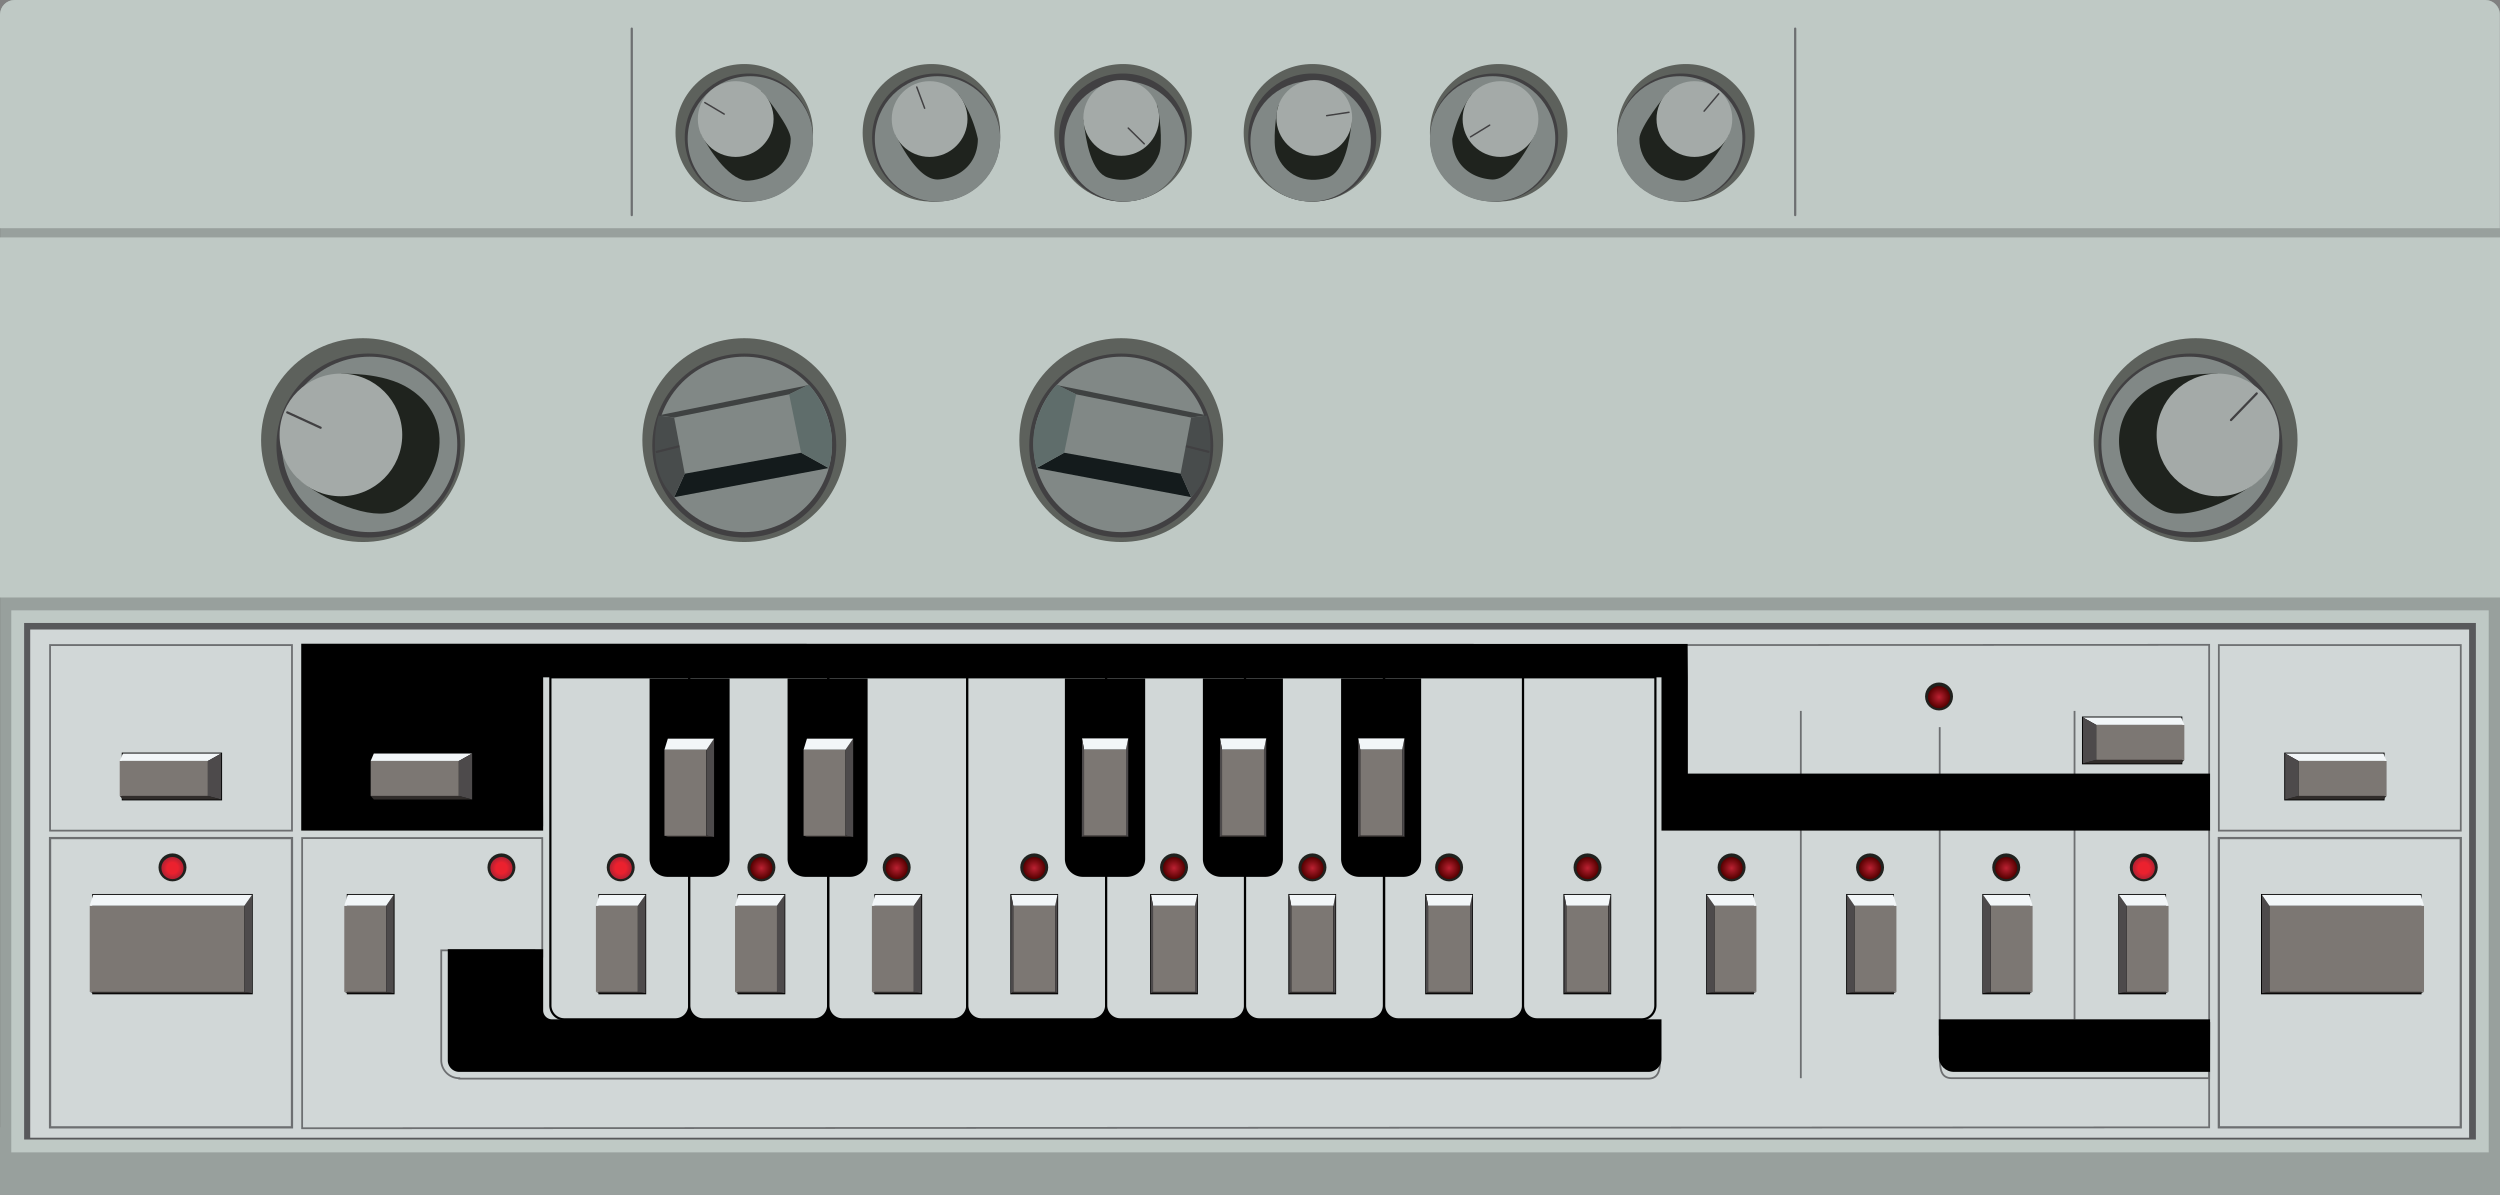 <svg xmlns="http://www.w3.org/2000/svg" xml:space="preserve" id="svg30" width="1108.8" height="529.9" x="0" y="0" version="1.1"><rect width="100%" height="100%" fill="#808080" stroke="none"/><style id="style1" type="text/css">.st0{display:none}.st1{fill:#98a09d}.st2{fill:#bfc9c5}.st6{fill:#d1d7d7;stroke:#000;stroke-width:.977;stroke-miterlimit:10}.st7,.st8,.st9{fill:none;stroke:#6d6f71;stroke-miterlimit:10}.st8,.st9{stroke-width:.801}.st9{stroke-width:.801}.st10{fill:#312d2b}.st11{fill:#7c7773}.st12{fill:#f2f6f8}.st13{fill:#4d4a4b}.st14{fill:#20211e}.st30{fill:#5d615c}.st31{fill:#414042}.st32{fill:#818886}.st33{fill:#1f231e}.st34{fill:#a4aaa8}.st35{fill:none;stroke:#6d6f71;stroke-linecap:round;stroke-linejoin:round;stroke-miterlimit:10}.st36{fill:#141b1c}.st37{fill:#484c4c}.st38{fill:#3f4242}.st39{fill:#5f6d6b}.st40,.st41,.st42{fill:#5f6d6b;stroke:#414042;stroke-miterlimit:10}.st41,.st42{fill:none;stroke-linecap:round;stroke-linejoin:round}.st42{stroke-width:.658}</style><g id="Base" transform="translate(-37.1 -163.6)"><path id="XMLID_3_" d="M37.1 663.6h1108.8v29.9H37.1z" class="st1"/><path id="XMLID_2_" d="M1139.4 674.5H43.6a6.4 6.4 0 0 1-6.4-6.4V170c0-3.5 2.9-6.4 6.4-6.4h1095.9c3.5 0 6.4 2.9 6.4 6.4v498.1c0 3.5-2.9 6.4-6.5 6.4z" class="st1"/><path id="XMLID_10_" d="M42.1 434.3h1098.8v240.4H42.1z" class="st2"/><path id="XMLID_9_" d="M37.1 268.9h1108.8v159.7H37.1z" class="st2"/><path id="XMLID_8_" d="M1145.9 264.8H37.1V170c0-3.5 2.9-6.4 6.4-6.4h1095.9c3.5 0 6.4 2.9 6.4 6.4v94.8z" class="st2"/></g><g id="Base_basse" transform="translate(-37.1 -163.6)"><path id="XMLID_13_" d="M42.1 434.3h1098.8v240.4H42.1z" style="fill:none"/><path id="XMLID_16_" d="M47.8 439.9h1087.4V669H47.8z" style="fill:#58595b"/><path id="XMLID_17_" d="M50.5 442.8h1081.7v225.4H50.5z" style="fill:#d1d7d7"/></g><g id="Livello_47" transform="translate(-37.1 -163.6)"><path id="XMLID_268_" d="M331.8 610.3H729v9.7H331.8z"/></g><g id="Tasti_piano" transform="translate(-37.1 -163.6)"><path id="XMLID_189_" d="M336.6 615.7h-49.2a6.2 6.2 0 0 1-6.2-6.2V464h61.6v145.5c0 3.4-2.7 6.2-6.2 6.2z" class="st6"/><path id="XMLID_190_" d="M398.3 615.7H349a6.2 6.2 0 0 1-6.2-6.2V464h61.6v145.5c0 3.4-2.7 6.2-6.1 6.2z" class="st6"/><path id="XMLID_192_" d="M459.9 615.7h-49.2a6.2 6.2 0 0 1-6.2-6.2V464h61.6v145.5c0 3.4-2.8 6.2-6.2 6.2z" class="st6"/><path id="XMLID_191_" d="M521.5 615.7h-49.2a6.2 6.2 0 0 1-6.2-6.2V464h61.6v145.5c0 3.4-2.8 6.2-6.2 6.2z" class="st6"/><path id="XMLID_196_" d="M583.1 615.7h-49.2a6.2 6.2 0 0 1-6.2-6.2V464h61.6v145.5c0 3.4-2.7 6.2-6.2 6.2z" class="st6"/><path id="XMLID_195_" d="M644.7 615.7h-49.2a6.2 6.2 0 0 1-6.2-6.2V464h61.6v145.5c0 3.4-2.7 6.2-6.2 6.2z" class="st6"/><path id="XMLID_194_" d="M706.4 615.7h-49.2a6.2 6.2 0 0 1-6.2-6.2V464h61.6v145.5c0 3.4-2.8 6.2-6.2 6.2z" class="st6"/><path id="XMLID_193_" d="M765.2 615.7h-46.4a6.2 6.2 0 0 1-6.2-6.2V464h58.7v145.5c0 3.4-2.7 6.2-6.1 6.2z" class="st6"/></g><g id="Linee_grige" transform="translate(-37.1 -163.6)"><path id="XMLID_197_" d="M59.3 535.3h107.3v128.3H59.3z" class="st7"/><path id="XMLID_198_" d="M59.3 449.7h107.3V532H59.3z" class="st8"/><path id="XMLID_200_" d="M1021.2 535.3h107.3v128.3h-107.3z" class="st7"/><path id="XMLID_199_" d="M1021.2 449.7h107.3V532h-107.3z" class="st8"/><path id="XMLID_201_" d="m277.6 530.1-.4-80.2 739.7-.3v214l-845.8.4V535.3h106.5v53" class="st8"/><path id="XMLID_208_" d="M240.8 641.8a8 8 0 0 1-8-7.9v-48.8h41.3l1.6 30.6c0 .6 3.8 9.9 6.8 1.7l490.9.7v15.2c0 4.8-.6 8.7-5.3 8.7H240.8Z" class="st8"/><path id="XMLID_211_" d="M1016.9 641.8H902.8c-4.8 0-5.3-3.9-5.3-8.7V618l119.5-.7z" class="st8"/><path id="XMLID_210_" d="M835.8 641.8V478.9" class="st9"/><path id="XMLID_207_" d="M957.2 615.7V478.9" class="st9"/><path id="XMLID_209_" d="M897.4 622.9V486.1" class="st9"/></g><g id="Rettangoli_neri_bassi" transform="translate(-37.1 -163.6)"><path id="XMLID_21_" d="M785.6 449.2h-11.7l-502.7-.1H170.7V532H278v-68h496v68H1017.3v-25.3H785.7V464z"/><path id="XMLID_7_" d="M278 611.7v-27.1h-42.3v49.3c0 2.8 2.3 5.1 5.1 5.1h527.4c3.2 0 5.8-2.6 5.8-5.8v-17.5H281.9a4 4 0 0 1-3.9-4z"/><path id="XMLID_6_" d="M1017.3 639H903.7c-3.7 0-6.7-3-6.7-6.7v-16.6h120.3z"/><path id="XMLID_111_" d="M352.9 552.5h-19.8a8 8 0 0 1-7.9-7.9v-80.1h35.5v80.1a7.8 7.8 0 0 1-7.8 7.9z"/><path id="XMLID_112_" d="M414.1 552.5h-19.8a8 8 0 0 1-7.9-7.9v-80.1h35.5v80.1c0 4.3-3.5 7.9-7.8 7.9z"/><path id="XMLID_114_" d="M537.1 552.5h-19.8a8 8 0 0 1-7.9-7.9v-80.1H545v80.1a8 8 0 0 1-7.9 7.9z"/><path id="XMLID_113_" d="M598.3 552.5h-19.8a8 8 0 0 1-7.9-7.9v-80.1h35.5v80.1c0 4.3-3.5 7.9-7.8 7.9z"/><path id="XMLID_115_" d="M659.6 552.5h-19.8a8 8 0 0 1-7.9-7.9v-80.1h35.5v80.1a7.8 7.8 0 0 1-7.8 7.9z"/></g><g id="Tasti_bassi" transform="translate(-37.1 -163.6)"><g id="_x30_1"><path id="XMLID_20_" d="M1050.2 497.4h44.5v21.2h-44.5z"/><path id="XMLID_18_" d="m1056.5 516.6-5.9 1.6h43.6l1.4-1.6h-39.1" class="st10"/><path id="XMLID_14_" d="M1056.5 501.1h39.1v15.5h-39.1z" class="st11"/><path id="XMLID_15_" d="m1056.5 501.1-5.9-3.3h43.6l1.4 3.3h-39.1" class="st12"/><path id="XMLID_19_" d="M1056.5 516.6v-15.5l-5.9-3.3v20.4z" class="st13"/></g><g id="_x30_2"><path id="XMLID_26_" d="M960.5 481.4h44.5v21.2h-44.5z"/><path id="XMLID_25_" d="m966.8 500.6-5.9 1.6h43.6l1.4-1.6h-39.1" class="st10"/><path id="XMLID_24_" d="M966.8 485.1h39.1v15.5h-39.1z" class="st11"/><path id="XMLID_23_" d="m966.8 485.1-5.9-3.3h43.6l1.4 3.3h-39.1" class="st12"/><path id="XMLID_22_" d="M966.8 500.6v-15.5l-5.9-3.3v20.4z" class="st13"/></g><g id="_x30_3"><path id="XMLID_31_" d="M976.6 560.1h21.2v44.5h-21.2z"/><path id="XMLID_30_" d="M980.3 603.5h18.6l-1.4.6h-20.6z" class="st10"/><path id="XMLID_29_" d="M980.3 565.3h18.6v38.2h-18.6z" class="st11"/><path id="XMLID_28_" d="m980.3 565.3-3.4-4.8v43.6l3.4-.6v-37.2" class="st13"/><path id="XMLID_27_" d="M998.9 565.3h-18.6l-3.4-4.8h20.5z" class="st12"/></g><g id="_x30_4"><path id="XMLID_36_" d="M916.3 560.1h21.2v44.5h-21.2z"/><path id="XMLID_35_" d="M920 603.5h18.6l-1.5.6h-20.5z" class="st10"/><path id="XMLID_34_" d="M920 565.3h18.6v38.2H920z" class="st11"/><path id="XMLID_33_" d="m920 565.3-3.4-4.8v43.6l3.4-.6v-37.2" class="st13"/><path id="XMLID_32_" d="M938.6 565.3H920l-3.4-4.8h20.5z" class="st12"/></g><g id="_x30_5"><path id="XMLID_41_" d="M855.9 560.1h21.2v44.5h-21.2z"/><path id="XMLID_40_" d="M859.6 603.5h18.7l-1.5.6h-20.5z" class="st10"/><path id="XMLID_39_" d="M859.6 565.3h18.6v38.2h-18.6z" class="st11"/><path id="XMLID_38_" d="m859.6 565.3-3.3-4.8v43.6l3.3-.6v-37.2" class="st13"/><path id="XMLID_37_" d="M878.3 565.3h-18.7l-3.3-4.8h20.5z" class="st12"/></g><g id="_x30_6"><path id="XMLID_46_" d="M793.8 560.1H815v44.5h-21.2z"/><path id="XMLID_45_" d="M797.5 603.5h18.6l-1.5.6h-20.5z" class="st10"/><path id="XMLID_44_" d="M797.5 565.3h18.6v38.2h-18.6z" class="st11"/><path id="XMLID_43_" d="m797.5 565.3-3.4-4.8v43.6l3.4-.6v-37.2" class="st13"/><path id="XMLID_42_" d="M816.1 565.3h-18.6l-3.4-4.8h20.5z" class="st12"/></g><g id="_x37_"><path id="XMLID_91_" d="M730.5 560.1h21.2v44.5h-21.2z"/><path id="XMLID_90_" d="M750.5 603.5h-18.7l-.9.6h20.5z" class="st10"/><path id="XMLID_89_" d="M731.8 565.3h18.6v38.2h-18.6z" class="st11"/><path id="XMLID_88_" d="m751.4 604.1-.9-.6v-38.2l.9-4.8z" class="st13"/><path id="XMLID_87_" d="M731.8 565.3h18.7l.9-4.8h-20.5z" class="st12"/><path id="XMLID_92_" d="m730.9 604.1.9-.6v-38.2l-.9-4.8z" class="st13"/></g><g id="_x38_"><path id="XMLID_72_" d="M669.2 560.1h21.2v44.5h-21.2z"/><path id="XMLID_71_" d="M689.1 603.5h-18.6l-1 .6h20.6z" class="st10"/><path id="XMLID_70_" d="M670.5 565.3h18.6v38.2h-18.6z" class="st11"/><path id="XMLID_69_" d="m690.1 604.1-1-.6v-38.2l1-4.8z" class="st13"/><path id="XMLID_68_" d="M670.5 565.3h18.6l1-4.8h-20.5z" class="st12"/><path id="XMLID_67_" d="m669.5 604.1 1-.6v-38.2l-.9-4.8z" class="st13"/></g><g id="_x39_"><path id="XMLID_78_" d="M608.5 560.1h21.2v44.5h-21.2z"/><path id="XMLID_77_" d="M628.5 603.5h-18.7l-.9.6h20.5z" class="st10"/><path id="XMLID_76_" d="M609.8 565.3h18.6v38.2h-18.6z" class="st11"/><path id="XMLID_75_" d="m629.4 604.1-.9-.6v-38.2l.9-4.8z" class="st13"/><path id="XMLID_74_" d="M609.8 565.3h18.7l.9-4.8h-20.5z" class="st12"/><path id="XMLID_73_" d="m608.9 604.1.9-.6v-38.2l-.9-4.8z" class="st13"/></g><g id="_x31_0"><path id="XMLID_84_" d="M547.2 560.1h21.2v44.5h-21.2z"/><path id="XMLID_83_" d="M567.1 603.5h-18.6l-1 .6h20.6z" class="st10"/><path id="XMLID_82_" d="M548.5 565.3h18.6v38.2h-18.6z" class="st11"/><path id="XMLID_81_" d="m568.1 604.1-1-.6v-38.2l1-4.8z" class="st13"/><path id="XMLID_80_" d="M548.5 565.3h18.6l1-4.8h-20.5z" class="st12"/><path id="XMLID_79_" d="m547.5 604.1 1-.6v-38.2l-.9-4.8z" class="st13"/></g><g id="_x31_1"><path id="XMLID_96_" d="M485.2 560.1h21.2v44.5h-21.2z"/><path id="XMLID_95_" d="M505.1 603.5h-18.6l-1 .6h20.6z" class="st10"/><path id="XMLID_94_" d="M486.5 565.3h18.6v38.2h-18.6z" class="st11"/><path id="XMLID_93_" d="m506.1 604.1-1-.6v-38.2l1-4.8z" class="st13"/><path id="XMLID_86_" d="M486.5 565.3h18.6l1-4.8h-20.5z" class="st12"/><path id="XMLID_85_" d="m485.5 604.1 1-.6v-38.2l-.9-4.8z" class="st13"/></g><g id="_x31_2"><path id="XMLID_66_" d="M424.9 560.1h21.2v44.5h-21.2z"/><path id="XMLID_65_" d="M442.4 603.5h-18.6l1.4.6h20.5z" class="st10"/><path id="XMLID_64_" d="M423.8 565.3h18.6v38.2h-18.6z" class="st11"/><path id="XMLID_63_" d="m442.4 565.3 3.3-4.8v43.6l-3.3-.6v-37.2" class="st13"/><path id="XMLID_62_" d="M423.8 565.3h18.6l3.3-4.8h-20.4z" class="st12"/></g><g id="_x31_3"><path id="XMLID_61_" d="M364.2 560.1h21.2v44.5h-21.2z"/><path id="XMLID_60_" d="M381.7 603.5h-18.6l1.4.6h20.6z" class="st10"/><path id="XMLID_59_" d="M363.1 565.3h18.6v38.2h-18.6z" class="st11"/><path id="XMLID_58_" d="m381.7 565.3 3.4-4.8v43.6l-3.4-.6v-37.2" class="st13"/><path id="XMLID_57_" d="M363.1 565.3h18.6l3.4-4.8h-20.5z" class="st12"/></g><g id="_x31_4"><path id="XMLID_56_" d="M302.5 560.1h21.2v44.5h-21.2z"/><path id="XMLID_55_" d="M320 603.5h-18.6l1.5.6h20.5z" class="st10"/><path id="XMLID_54_" d="M301.4 565.3H320v38.2h-18.6z" class="st11"/><path id="XMLID_53_" d="m320 565.3 3.4-4.8v43.6l-3.4-.6v-37.2" class="st13"/><path id="XMLID_52_" d="M301.4 565.3H320l3.4-4.8h-20.5z" class="st12"/></g><g id="_x31_5"><path id="XMLID_51_" d="M190.9 560.1h21.2v44.5h-21.2z"/><path id="XMLID_50_" d="M208.4 603.5h-18.6l1.4.6h20.5z" class="st10"/><path id="XMLID_49_" d="M189.8 565.3h18.6v38.2h-18.6z" class="st11"/><path id="XMLID_48_" d="m208.4 565.3 3.3-4.8v43.6l-3.3-.6v-37.2" class="st13"/><path id="XMLID_47_" d="M189.8 565.3h18.6l3.3-4.8h-20.4z" class="st12"/></g><g id="_x31_6"><path id="XMLID_101_" d="M78 560.1h71.2v44.5H78z"/><path id="XMLID_100_" d="M145.5 603.5H76.9l1.5.6h70.5z" class="st10"/><path id="XMLID_99_" d="M76.9 565.3h68.6v38.2H76.9z" class="st11"/><path id="XMLID_98_" d="m145.5 565.3 3.4-4.8v43.6l-3.4-.6v-37.2" class="st13"/><path id="XMLID_97_" d="M76.9 565.3h68.6l3.4-4.8H78.4z" class="st12"/></g><g id="_x31_7"><path id="XMLID_106_" d="M91.1 497.4h44.5v21.2H91.1z"/><path id="XMLID_105_" d="m129.3 516.6 5.9 1.6H91.6l-1.4-1.6h39.1" class="st10"/><path id="XMLID_104_" d="M90.2 501.1h39.1v15.5H90.2z" class="st11"/><path id="XMLID_103_" d="m129.3 501.1 5.9-3.3H91.6l-1.4 3.3h39.1" class="st12"/><path id="XMLID_102_" d="M129.3 516.6v-15.5l5.9-3.3v20.4z" class="st13"/></g><g id="_x31_8"><path id="XMLID_110_" d="M202.4 497.4h44.5v21.2h-44.5z"/><path id="XMLID_109_" d="m240.6 516.6 5.9 1.6h-43.6l-1.4-1.6h39.1" class="st10"/><path id="XMLID_108_" d="M201.5 501.1h39.1v15.5h-39.1z" class="st11"/><path id="XMLID_107_" d="m240.6 501.1 5.9-3.3h-43.6l-1.4 3.3h39.1" class="st12"/><path id="XMLID_12_" d="M240.6 516.6v-15.5l5.9-3.3v20.4z" class="st13"/></g><g id="_x31_9"><path id="XMLID_120_" d="M333 490.8h21.2v44.5H333z"/><path id="XMLID_119_" d="M350.5 534.2h-18.7l1.5.6h20.5z" class="st10"/><path id="XMLID_118_" d="M331.8 496.1h18.6v38.2h-18.6z" class="st11"/><path id="XMLID_117_" d="m350.5 496.1 3.3-4.9v43.6l-3.3-.6v-37.1" class="st13"/><path id="XMLID_116_" d="M331.8 496.1h18.7l3.3-4.9h-20.5z" class="st12"/></g><g id="_x32_0"><path id="XMLID_125_" d="M394.6 490.8h21.2v44.5h-21.2z"/><path id="XMLID_124_" d="M412.1 534.2h-18.6l1.4.6h20.6z" class="st10"/><path id="XMLID_123_" d="M393.5 496.1h18.6v38.2h-18.6z" class="st11"/><path id="XMLID_122_" d="m412.1 496.1 3.4-4.9v43.6l-3.4-.6v-37.1" class="st13"/><path id="XMLID_121_" d="M393.5 496.1h18.6l3.4-4.9H395z" class="st12"/></g><g id="_x32_1"><path id="XMLID_131_" d="M516.6 490.8h21.2v44.5h-21.2z"/><path id="XMLID_130_" d="M536.5 534.2h-18.6l-1 .6h20.6z" class="st10"/><path id="XMLID_129_" d="M517.9 496h18.6v38.2h-18.6z" class="st11"/><path id="XMLID_128_" d="m537.5 534.8-1-.6V496l1-4.9z" class="st13"/><path id="XMLID_127_" d="M517.9 496h18.6l1-4.9H517z" class="st12"/><path id="XMLID_126_" d="m516.9 534.8 1-.6V496l-.9-4.9z" class="st13"/></g><g id="_x32_2"><path id="XMLID_157_" d="M577.8 490.8H599v44.5h-21.2z"/><path id="XMLID_156_" d="M597.7 534.2h-18.6l-1 .6h20.6z" class="st10"/><path id="XMLID_155_" d="M579.1 496h18.6v38.2h-18.6z" class="st11"/><path id="XMLID_154_" d="m598.7 534.8-1-.6V496l1-4.9z" class="st13"/><path id="XMLID_153_" d="M579.1 496h18.6l1-4.9h-20.5z" class="st12"/><path id="XMLID_152_" d="m578.1 534.8 1-.6V496l-.9-4.9z" class="st13"/></g><g id="_x32_3"><path id="XMLID_143_" d="M639.1 490.8h21.2v44.5h-21.2z"/><path id="XMLID_142_" d="M659 534.2h-18.6l-1 .6H660z" class="st10"/><path id="XMLID_141_" d="M640.4 496H659v38.2h-18.6z" class="st11"/><path id="XMLID_140_" d="m660 534.8-1-.6V496l1-4.9z" class="st13"/><path id="XMLID_139_" d="M640.4 496H659l1-4.9h-20.5z" class="st12"/><path id="XMLID_138_" d="m639.4 534.8 1-.6V496l-.9-4.9z" class="st13"/></g><g id="_x32_4"><path id="XMLID_206_" d="M1039.9 560.1h71.2v44.5h-71.2z"/><path id="XMLID_205_" d="M1043.6 603.5h68.6l-1.4.6h-70.5z" class="st10"/><path id="XMLID_204_" d="M1043.6 565.3h68.6v38.2h-68.6z" class="st11"/><path id="XMLID_203_" d="m1043.6 565.3-3.3-4.8v43.6l3.3-.6v-37.2" class="st13"/><path id="XMLID_202_" d="M1112.2 565.3h-68.6l-3.3-4.8h70.4z" class="st12"/></g></g><g id="Luci" transform="translate(-37.1 -163.6)"><g id="XMLID_134_"><circle id="XMLID_133_" cx="259.5" cy="548.3" r="6.2" class="st14"/><radialGradient id="XMLID_282_" cx="259.5" cy="548.6" r="4.9" gradientUnits="userSpaceOnUse"><stop id="stop1" offset=".5" style="stop-color:#eb212e"/><stop id="stop2" offset=".9" style="stop-color:#bc2132"/></radialGradient><circle id="XMLID_132_" cx="259.5" cy="548.6" r="4.9" style="fill:url(#XMLID_282_)"/></g><g id="XMLID_135_"><circle id="XMLID_137_" cx="312.4" cy="548.3" r="6.2" class="st14"/><radialGradient id="XMLID_283_" cx="312.4" cy="548.6" r="4.9" gradientUnits="userSpaceOnUse"><stop id="stop3" offset=".5" style="stop-color:#eb212e"/><stop id="stop4" offset=".9" style="stop-color:#bc2132"/></radialGradient><circle id="XMLID_136_" cx="312.4" cy="548.6" r="4.9" style="fill:url(#XMLID_283_)"/></g><g id="XMLID_186_"><circle id="XMLID_188_" cx="113.6" cy="548.3" r="6.2" class="st14"/><radialGradient id="XMLID_284_" cx="113.6" cy="548.6" r="4.9" gradientUnits="userSpaceOnUse"><stop id="stop5" offset=".5" style="stop-color:#eb212e"/><stop id="stop6" offset=".9" style="stop-color:#bc2132"/></radialGradient><circle id="XMLID_187_" cx="113.6" cy="548.6" r="4.9" style="fill:url(#XMLID_284_)"/></g><g id="XMLID_183_"><circle id="XMLID_185_" cx="987.9" cy="548.3" r="6.2" class="st14"/><radialGradient id="XMLID_285_" cx="987.9" cy="548.6" r="4.9" gradientUnits="userSpaceOnUse"><stop id="stop7" offset=".5" style="stop-color:#eb212e"/><stop id="stop8" offset=".9" style="stop-color:#bc2132"/></radialGradient><circle id="XMLID_184_" cx="987.9" cy="548.6" r="4.9" style="fill:url(#XMLID_285_)"/></g><g id="XMLID_144_"><circle id="XMLID_146_" cx="374.8" cy="548.3" r="6.2" class="st14"/><radialGradient id="XMLID_286_" cx="374.8" cy="548.6" r="4.9" gradientUnits="userSpaceOnUse"><stop id="stop9" offset="0" style="stop-color:#bc2132"/><stop id="stop10" offset="1" style="stop-color:#560000"/></radialGradient><circle id="XMLID_145_" cx="374.8" cy="548.6" r="4.9" style="fill:url(#XMLID_286_)"/></g><g id="XMLID_147_"><circle id="XMLID_149_" cx="434.8" cy="548.3" r="6.2" class="st14"/><radialGradient id="XMLID_287_" cx="434.8" cy="548.6" r="4.9" gradientUnits="userSpaceOnUse"><stop id="stop11" offset="0" style="stop-color:#bc2132"/><stop id="stop12" offset="1" style="stop-color:#560000"/></radialGradient><circle id="XMLID_148_" cx="434.8" cy="548.6" r="4.9" style="fill:url(#XMLID_287_)"/></g><g id="XMLID_150_"><circle id="XMLID_158_" cx="495.8" cy="548.3" r="6.2" class="st14"/><radialGradient id="XMLID_288_" cx="495.8" cy="548.6" r="4.9" gradientUnits="userSpaceOnUse"><stop id="stop13" offset="0" style="stop-color:#bc2132"/><stop id="stop14" offset="1" style="stop-color:#560000"/></radialGradient><circle id="XMLID_151_" cx="495.8" cy="548.6" r="4.9" style="fill:url(#XMLID_288_)"/></g><g id="XMLID_159_"><circle id="XMLID_161_" cx="557.8" cy="548.3" r="6.2" class="st14"/><radialGradient id="XMLID_289_" cx="557.8" cy="548.6" r="4.9" gradientUnits="userSpaceOnUse"><stop id="stop15" offset="0" style="stop-color:#bc2132"/><stop id="stop16" offset="1" style="stop-color:#560000"/></radialGradient><circle id="XMLID_160_" cx="557.8" cy="548.6" r="4.9" style="fill:url(#XMLID_289_)"/></g><g id="XMLID_162_"><circle id="XMLID_164_" cx="619.2" cy="548.3" r="6.2" class="st14"/><radialGradient id="XMLID_290_" cx="619.2" cy="548.6" r="4.9" gradientUnits="userSpaceOnUse"><stop id="stop17" offset="0" style="stop-color:#bc2132"/><stop id="stop18" offset="1" style="stop-color:#560000"/></radialGradient><circle id="XMLID_163_" cx="619.2" cy="548.6" r="4.9" style="fill:url(#XMLID_290_)"/></g><g id="XMLID_165_"><circle id="XMLID_167_" cx="679.8" cy="548.3" r="6.2" class="st14"/><radialGradient id="XMLID_291_" cx="679.8" cy="548.6" r="4.9" gradientUnits="userSpaceOnUse"><stop id="stop19" offset="0" style="stop-color:#bc2132"/><stop id="stop20" offset="1" style="stop-color:#560000"/></radialGradient><circle id="XMLID_166_" cx="679.8" cy="548.6" r="4.9" style="fill:url(#XMLID_291_)"/></g><g id="XMLID_168_"><circle id="XMLID_170_" cx="741.2" cy="548.3" r="6.2" class="st14"/><radialGradient id="XMLID_292_" cx="741.2" cy="548.6" r="4.9" gradientUnits="userSpaceOnUse"><stop id="stop21" offset="0" style="stop-color:#bc2132"/><stop id="stop22" offset="1" style="stop-color:#560000"/></radialGradient><circle id="XMLID_169_" cx="741.2" cy="548.6" r="4.9" style="fill:url(#XMLID_292_)"/></g><g id="XMLID_171_"><circle id="XMLID_173_" cx="805.1" cy="548.3" r="6.2" class="st14"/><radialGradient id="XMLID_293_" cx="805.1" cy="548.6" r="4.9" gradientUnits="userSpaceOnUse"><stop id="stop23" offset="0" style="stop-color:#bc2132"/><stop id="stop24" offset="1" style="stop-color:#560000"/></radialGradient><circle id="XMLID_172_" cx="805.1" cy="548.6" r="4.9" style="fill:url(#XMLID_293_)"/></g><g id="XMLID_174_"><circle id="XMLID_176_" cx="866.5" cy="548.3" r="6.2" class="st14"/><radialGradient id="XMLID_294_" cx="866.5" cy="548.6" r="4.9" gradientUnits="userSpaceOnUse"><stop id="stop25" offset="0" style="stop-color:#bc2132"/><stop id="stop26" offset="1" style="stop-color:#560000"/></radialGradient><circle id="XMLID_175_" cx="866.5" cy="548.6" r="4.9" style="fill:url(#XMLID_294_)"/></g><g id="XMLID_177_"><circle id="XMLID_179_" cx="926.9" cy="548.3" r="6.2" class="st14"/><radialGradient id="XMLID_295_" cx="926.9" cy="548.6" r="4.9" gradientUnits="userSpaceOnUse"><stop id="stop27" offset="0" style="stop-color:#bc2132"/><stop id="stop28" offset="1" style="stop-color:#560000"/></radialGradient><circle id="XMLID_178_" cx="926.9" cy="548.6" r="4.9" style="fill:url(#XMLID_295_)"/></g><g id="XMLID_180_"><circle id="XMLID_182_" cx="897.1" cy="472.5" r="6.2" class="st14"/><radialGradient id="XMLID_296_" cx="897.1" cy="472.8" r="4.9" gradientUnits="userSpaceOnUse"><stop id="stop29" offset="0" style="stop-color:#bc2132"/><stop id="stop30" offset="1" style="stop-color:#560000"/></radialGradient><circle id="XMLID_181_" cx="897.1" cy="472.8" r="4.9" style="fill:url(#XMLID_296_)"/></g></g><g id="manopole_alte" transform="translate(-37.1 -163.6)"><g id="_x30_1_1_"><circle id="XMLID_212_" cx="367.2" cy="222.5" r="30.5" class="st30"/><circle id="XMLID_213_" cx="369.2" cy="224.6" r="28.4" class="st31"/><circle id="XMLID_214_" cx="369.9" cy="225.2" r="27.8" class="st32"/><path id="XMLID_216_" d="M387.8 225.2c0 10.2-8.3 17.8-18.5 18.5-7.8.6-16.7-11.9-21.1-20.4l.2-5.2c1.5-.4 25.3-15.2 26.4-14 1.7 1.9 13 16 13 21.1z" class="st33"/><circle id="XMLID_215_" cx="363.4" cy="216.4" r="16.8" class="st34"/></g><g id="_x30_2_1_"><circle id="XMLID_221_" cx="450.2" cy="222.5" r="30.5" class="st30"/><circle id="XMLID_220_" cx="452.3" cy="224.6" r="28.4" class="st31"/><circle id="XMLID_219_" cx="452.9" cy="225.2" r="27.8" class="st32"/><path id="XMLID_218_" d="M470.8 225.2c0 10.2-7.1 17.2-17.3 18-7.8.6-14.9-11.4-19.3-19.9l.2-5.2c1.5-.4 26.9-13.6 28-12.4a55 55 0 0 1 8.4 19.5z" class="st33"/><circle id="XMLID_217_" cx="449.4" cy="216.4" r="16.8" class="st34"/></g><g id="_x30_3_1_"><circle id="XMLID_226_" cx="535.2" cy="222.5" r="30.5" class="st30"/><circle id="XMLID_225_" cx="535.2" cy="224.6" r="28.4" class="st31"/><circle id="XMLID_224_" cx="535.9" cy="226.3" r="26.7" class="st32"/><path id="XMLID_223_" d="M551.2 231.8c-3.6 9.5-12.8 13.6-22.6 10.6-7.5-2.3-9.9-15.9-10.9-25.5l2.1-4.8c1.5.2 30-3.1 30.6-1.6.8 2.4 2.6 16.5.8 21.3z" class="st33"/><circle id="XMLID_222_" cx="534.4" cy="215.9" r="16.8" class="st34"/></g><g id="_x30_4_1_"><circle id="XMLID_231_" cx="619.2" cy="222.5" r="30.5" class="st30"/><circle id="XMLID_230_" cx="619.1" cy="224.6" r="28.4" class="st31"/><circle id="XMLID_229_" cx="618.4" cy="226.3" r="26.7" class="st32"/><path id="XMLID_228_" d="M603.2 231.8c3.6 9.5 12.8 13.6 22.6 10.6 7.5-2.3 9.9-15.9 10.9-25.5l-2.1-4.8c-1.5.2-30-3.1-30.6-1.6-.8 2.4-2.6 16.5-.8 21.3z" class="st33"/><circle id="XMLID_227_" cx="620" cy="215.9" r="16.8" class="st34"/></g><g id="_x30_5_1_"><circle id="XMLID_236_" cx="701.8" cy="222.5" r="30.5" class="st30"/><circle id="XMLID_235_" cx="699.8" cy="224.6" r="28.4" class="st31"/><circle id="XMLID_234_" cx="699.1" cy="225.2" r="27.8" class="st32"/><path id="XMLID_233_" d="M681.2 225.2c0 10.2 7.1 17.2 17.3 18 7.8.6 14.9-11.4 19.3-19.9l-.2-5.2c-1.5-.4-26.9-13.6-28-12.4a55 55 0 0 0-8.4 19.5z" class="st33"/><circle id="XMLID_232_" cx="702.6" cy="216.4" r="16.8" class="st34"/></g><g id="_x30_6_1_"><circle id="XMLID_241_" cx="784.8" cy="222.5" r="30.5" class="st30"/><circle id="XMLID_240_" cx="782.8" cy="224.6" r="28.4" class="st31"/><circle id="XMLID_239_" cx="782.1" cy="225.2" r="27.8" class="st32"/><path id="XMLID_238_" d="M764.2 225.2c0 10.2 8.3 17.8 18.5 18.5 7.8.6 16.7-11.9 21.1-20.4l-.2-5.2c-1.5-.4-25.3-15.2-26.4-14-1.7 1.9-13 16-13 21.1z" class="st33"/><circle id="XMLID_237_" cx="788.6" cy="216.4" r="16.8" class="st34"/></g><path id="XMLID_270_" d="M317.3 176.3V259" class="st35"/><path id="XMLID_269_" d="M833.3 176.3V259" class="st35"/></g><g id="manopole_centrali" transform="translate(-37.1 -163.6)"><g id="_x30_1_2_"><circle id="XMLID_246_" cx="198.1" cy="358.8" r="45.2" class="st30"/><circle id="XMLID_245_" cx="200.5" cy="361.2" r="40.8" class="st31"/><circle id="XMLID_244_" cx="201" cy="360.7" r="38.9" class="st32"/><path id="XMLID_243_" d="M218.7 336c24.5 15.8 11 46.4-6.1 54.1-10.8 4.9-32.6-4.9-43.4-14.3v-12.2c1.8-1.3 19.1-34.2 19.1-34.2s18.7-1 30.4 6.6z" class="st33"/><circle id="XMLID_242_" cx="188.3" cy="356.5" r="27.2" class="st34"/></g><g id="_x30_1_copia"><circle id="XMLID_251_" cx="367.2" cy="358.8" r="45.2" class="st30"/><circle id="XMLID_250_" cx="367.2" cy="361.2" r="40.8" class="st31"/><circle id="XMLID_249_" cx="367.2" cy="360.7" r="38.9" class="st32"/><path id="XMLID_248_" d="m404.6 371.2-12.2-6.8-51.6 9.3-4.7 10.4z" class="st36"/><path id="XMLID_252_" d="m336.1 348.8 4.7 24.9-4.7 10.4s-7-5.9-8.2-17.3c-1.2-11.4 1.3-18.9 1.3-18.9z" class="st37"/><path id="XMLID_253_" d="m329.2 347.8 66.5-13.4-8.6 4.1-51 10.3z" class="st38"/><path id="XMLID_254_" d="m387.1 338.5 5.3 25.9 12.2 6.7s3.5-10 0-21-8.9-15.9-8.9-15.9z" class="st39"/><path id="XMLID_255_" d="m338.4 361.5-10.4 2.6" class="st40"/></g><g id="_x30_1_copia_2"><circle id="XMLID_262_" cx="534.4" cy="358.8" r="45.2" class="st30"/><circle id="XMLID_261_" cx="534.4" cy="361.2" r="40.8" class="st31"/><circle id="XMLID_260_" cx="534.4" cy="360.7" r="38.9" class="st32"/><path id="XMLID_259_" d="m496.9 371.2 12.2-6.8 51.7 9.3 4.6 10.4z" class="st36"/><path id="XMLID_258_" d="m565.4 348.8-4.7 24.9 4.7 10.4s7-5.9 8.2-17.3a51.4 51.4 0 0 0-1.3-18.9z" class="st37"/><path id="XMLID_257_" d="m572.3 347.8-66.5-13.4 8.6 4.1 51 10.3z" class="st38"/><path id="XMLID_256_" d="m514.4 338.5-5.3 25.9-12.2 6.7s-3.5-10 0-21 8.9-15.9 8.9-15.9z" class="st39"/><path id="XMLID_247_" d="m563.1 361.5 10.4 2.6" class="st40"/></g><g id="_x30_1_copia_3"><circle id="XMLID_267_" cx="1010.9" cy="358.8" r="45.2" class="st30"/><circle id="XMLID_266_" cx="1008.6" cy="361.2" r="40.8" class="st31"/><circle id="XMLID_265_" cx="1008" cy="360.7" r="38.9" class="st32"/><path id="XMLID_264_" d="M990.3 336c-24.5 15.8-11 46.4 6.1 54.1 10.8 4.9 32.6-4.9 43.4-14.3v-12.2a544.9 544.9 0 0 1-19.1-34.2s-18.6-1-30.4 6.6z" class="st33"/><circle id="XMLID_263_" cx="1020.8" cy="356.5" r="27.2" class="st34"/></g></g><g id="Livello_48" transform="translate(-37.1 -163.6)"><path id="XMLID_271_" d="m164.5 346.5 14.8 6.8" class="st41"/><path id="XMLID_272_" d="m1038 338.1-11.4 11.8" class="st41"/><path id="XMLID_273_" d="m349.7 209.1 8.6 5.1" class="st42"/><path id="XMLID_274_" d="m443.7 202.2 3.5 9.4" class="st42"/><path id="XMLID_275_" d="m537.5 220.4 7.1 7" class="st42"/><path id="XMLID_276_" d="m625.5 214.9 9.9-1.5" class="st42"/><path id="XMLID_277_" d="m697.8 219.1-8.5 5.2" class="st42"/><path id="XMLID_278_" d="m799.4 205.2-6.5 7.7" class="st42"/></g></svg>